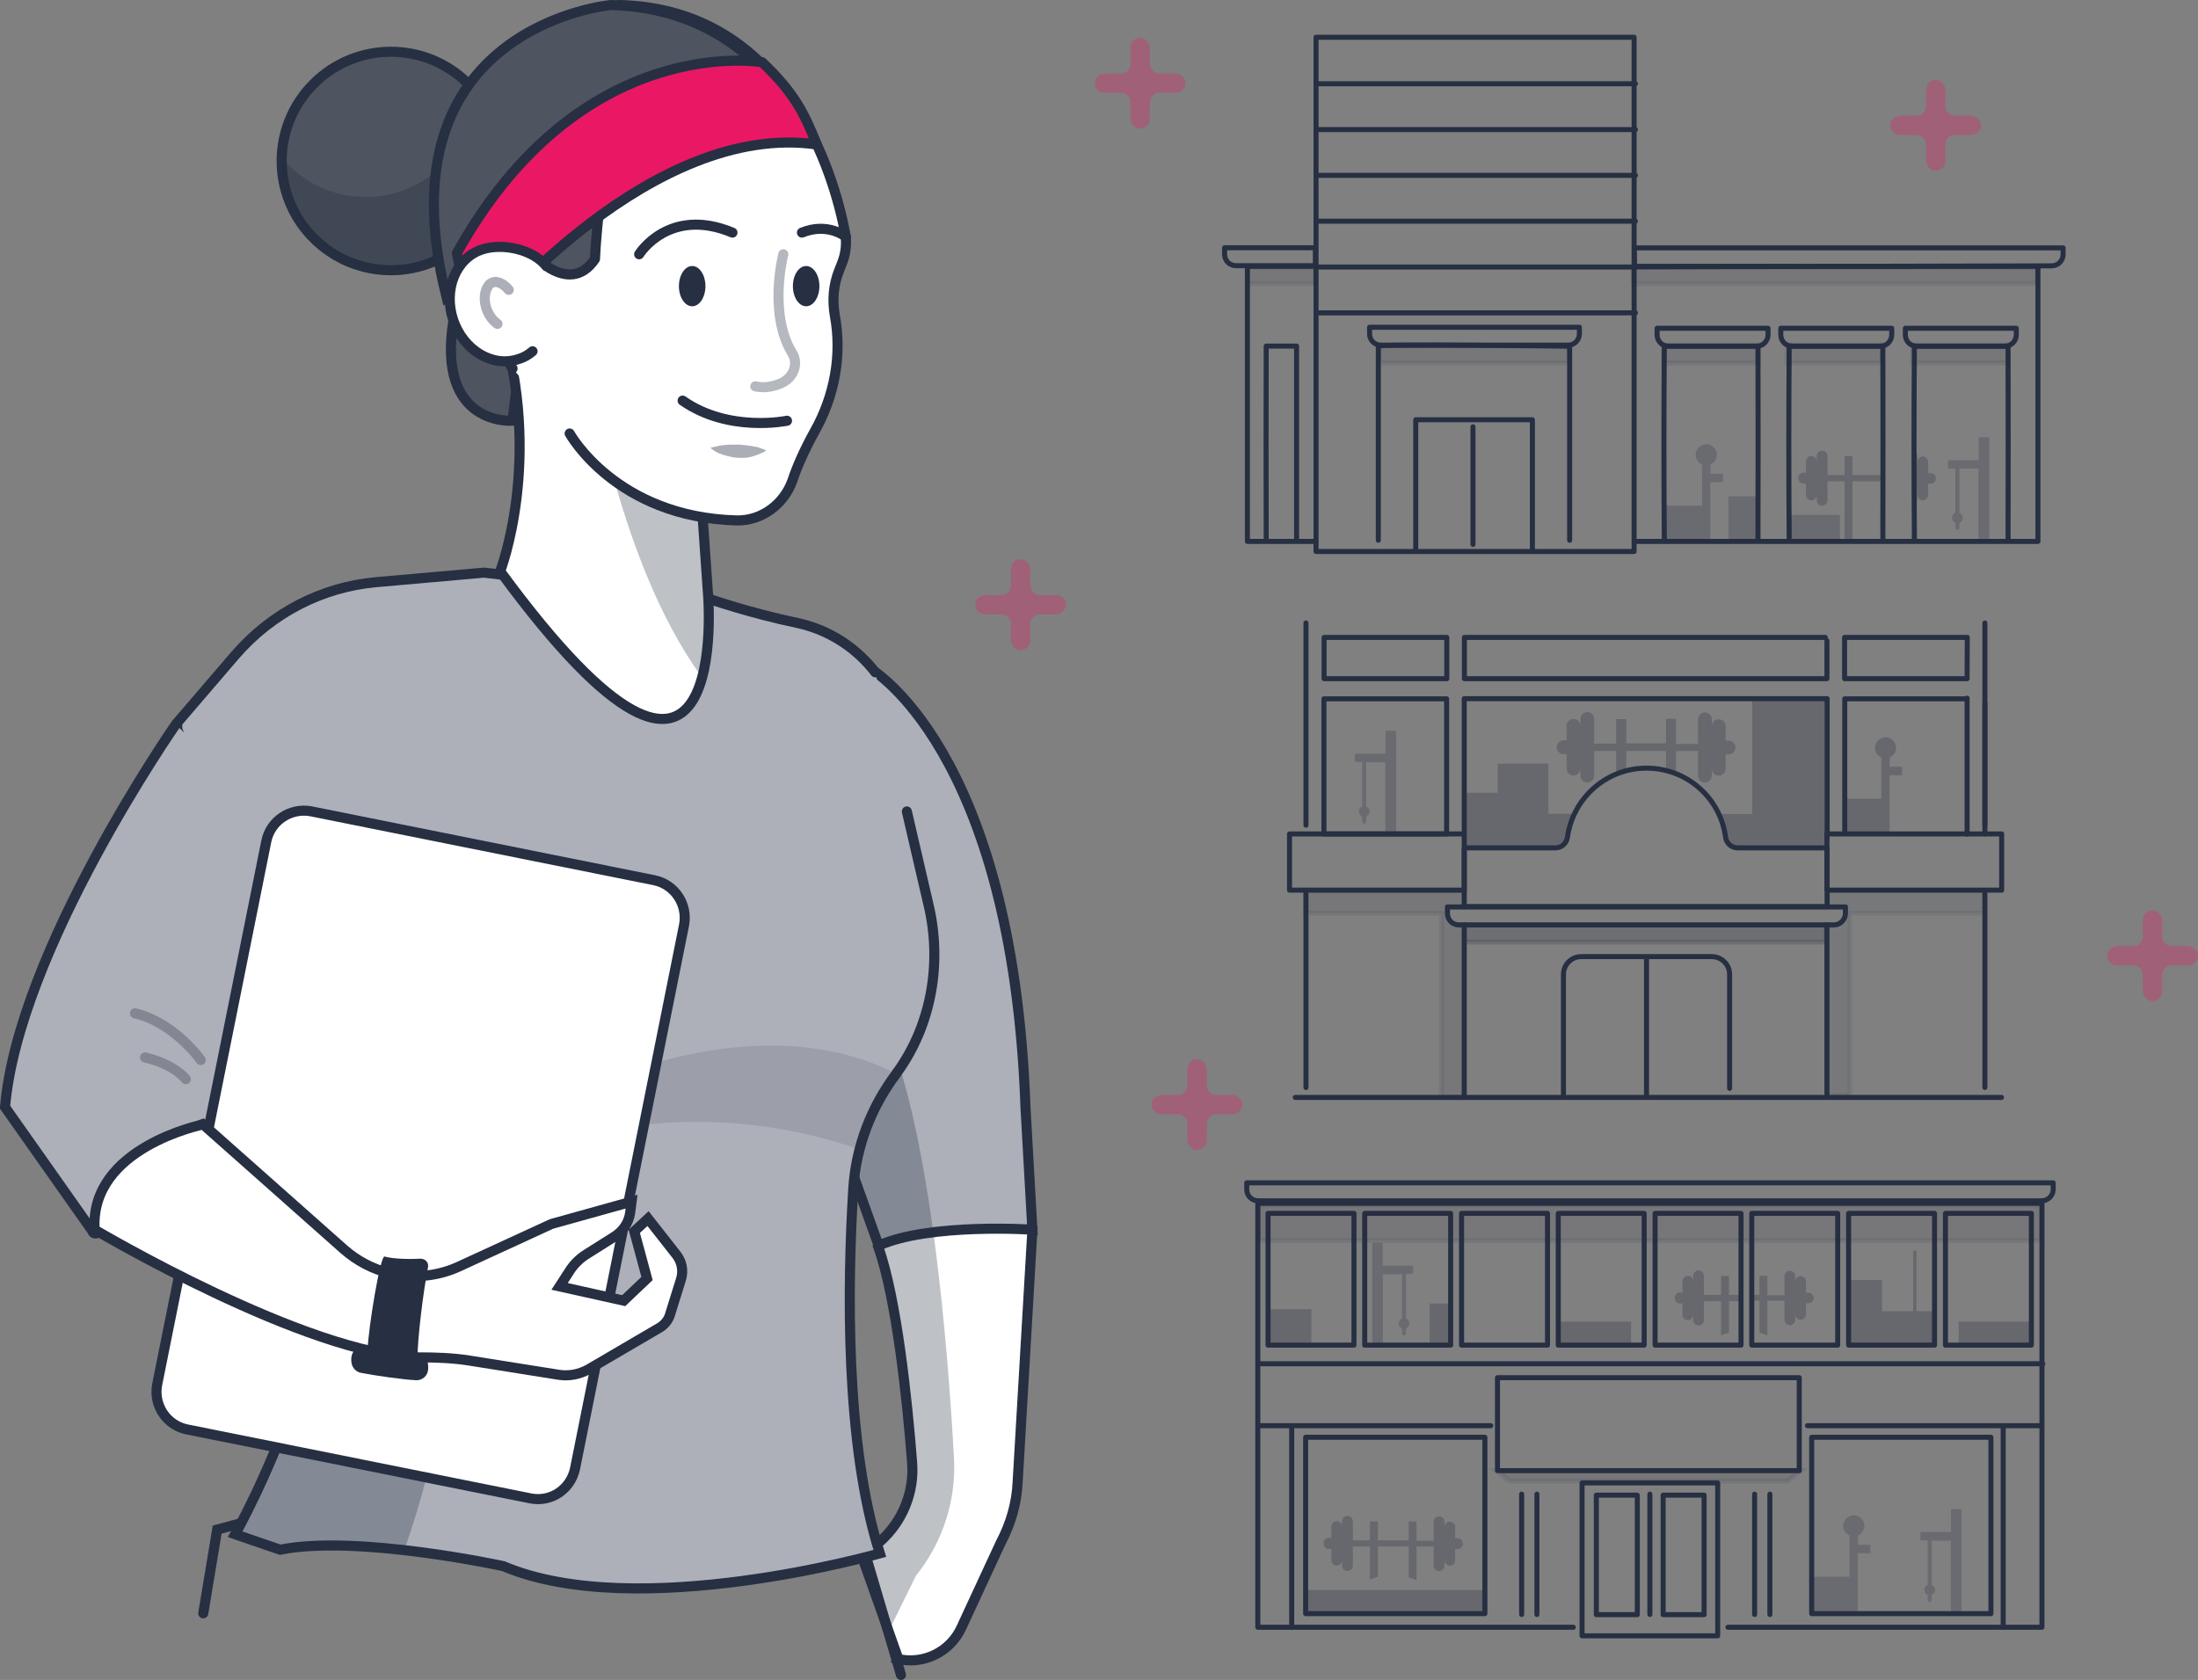 <svg xmlns="http://www.w3.org/2000/svg" xmlns:xlink="http://www.w3.org/1999/xlink" version="1.1" id="Layer_1" x="0px" y="0px" style="enable-background:new 0 0 2043.1 1356.8;" xml:space="preserve" viewBox="342.4 196.5 1309.57 1001">
<rect x="342.4" y="196.5" width="1309.57" height="1001" fill="#808080" stroke="none"/>
<style type="text/css">
	.st0{fill:#FFFFFF;stroke:#272F42;stroke-width:6;stroke-linecap:round;stroke-miterlimit:10;}
	.st1{fill:#ADB0B9;stroke:#272F42;stroke-width:6;stroke-miterlimit:10;}
	.st2{opacity:0.3;fill:#272F42;enable-background:new    ;}
	.st3{fill:none;stroke:#272F42;stroke-width:6;stroke-linecap:round;stroke-miterlimit:10;}
	.st4{fill:#ADB0B9;stroke:#272F42;stroke-width:6;stroke-linecap:round;stroke-miterlimit:10;}
	.st5{opacity:0.13;fill:#272F42;enable-background:new    ;}
	.st6{fill:#4E5460;stroke:#272F42;stroke-width:6;stroke-miterlimit:10;}
	.st7{opacity:0.33;fill:#272F42;enable-background:new    ;}
	.st8{fill:#4E5460;stroke:#272F42;stroke-width:6;stroke-linejoin:round;stroke-miterlimit:10;}
	.st9{fill:#EA1864;stroke:#272F42;stroke-width:6;stroke-linejoin:round;stroke-miterlimit:10;}
	
		.st10{opacity:0.38;fill:#FFFFFF;stroke:#272F42;stroke-width:6;stroke-linecap:round;stroke-miterlimit:10;enable-background:new    ;}
	.st11{fill:none;stroke:#272F42;stroke-width:6;stroke-linecap:round;stroke-linejoin:round;stroke-miterlimit:10;}
	.st12{fill:#272F42;}
	
		.st13{opacity:0.34;fill:#FFFFFF;stroke:#272F42;stroke-width:6;stroke-linecap:round;stroke-miterlimit:10;enable-background:new    ;}
	.st14{opacity:0.39;fill:#272F42;enable-background:new    ;}
	
		.st15{opacity:0.32;fill:none;stroke:#272F42;stroke-width:6;stroke-linecap:round;stroke-miterlimit:10;enable-background:new    ;}
	.st16{opacity:0.3;fill:#EA1864;enable-background:new    ;}
	.st17{fill:none;stroke:#272F42;stroke-width:3;stroke-linecap:round;stroke-linejoin:round;stroke-miterlimit:10;}
	.st18{opacity:0.1;fill:#282F42;stroke:#272F42;stroke-width:3;stroke-miterlimit:10;enable-background:new    ;}
	.st19{opacity:0.2;fill:#282F42;stroke:#272F42;stroke-width:3;stroke-miterlimit:10;enable-background:new    ;}
	.st20{opacity:9.000000e-02;fill:#282F42;stroke:#272F42;stroke-width:3;stroke-miterlimit:10;enable-background:new    ;}
	.st21{opacity:0.25;fill:#282F42;enable-background:new    ;}
	.st22{opacity:0.3;fill:#282F42;enable-background:new    ;}
	.st23{opacity:0.3;}
	.st24{fill:#282F42;}
</style>
<g>
	<path class="st0" d="M957.5,929.5l-8.8,150.3c-0.6,12.6-4.1,24.6-10.1,36l-23.4,50.5c-6.6,14.5-22.7,22.4-38.2,18.6l0.3-0.9   l-21.2-59.7l10.1-8.8c13.9-12,21.2-30,19.6-48c-2.8-36.3-9.2-97.6-20.2-128.2l23.1-31L957.5,929.5z"/>
	<path class="st1" d="M860.2,594.4c0,0,85.6,47.4,93.2,262.2l4.1,72.6c0,0-61.3-4.1-91.6,9.5l-26.5-73.9l16.4-165.2L860.2,594.4z"/>
	<path class="st2" d="M866.3,1115.5l-10.1,8.8l15.8,43.9l16.1-32.8c15.8-19.6,24-44.5,22.7-69.8c-3.5-63.8-13.3-188.9-39.2-252.7   l-27.5,6l-4.7,46.4l26.5,73.9c11.1,30.6,17.4,91.9,20.2,128.2C887.4,1085.5,880.1,1103.2,866.3,1115.5z"/>
	<polyline class="st3" points="879.2,1194.5 856.1,1116.2 737.7,1094.7 521,1094.7 471.8,1107.9 463.5,1157.8  "/>
	<path class="st4" d="M882.7,680l12.9,55.6c8.2,34.4,1.9,71.4-18.6,99.8c-0.3,0.3-0.6,0.6-0.6,0.9c-14.8,19.6-24,43.3-25.6,68.2   c-3.5,56.9-5.1,152.2,15.8,217.6c0,0-144.7,41.4-224.3,7.6c0,0-87.2-19-133-9.8l-26.8-9.2c0,0,77.7-136.1,60.6-262.5l-95.1-217   v-4.1l34.4-40.1c21.8-25.3,51.8-40.7,84-43.6l64.4-5.7l134.6,15.8c0,0,23.4,8.2,52.1,14.2c19,4.1,35.1,14.8,46.4,29.4"/>
	<path class="st5" d="M693.8,844.2c-6.3,2.8-9.5,9.8-7.3,16.4l0.3,0.9c2.2,6.3,8.8,10.1,15.2,8.8c66.3-12.9,121.6,0.3,152.6,11.1   c4.1-16.1,11.7-31.6,21.8-44.9c0,0,0,0,0-0.3C805.9,800.6,722.9,830.9,693.8,844.2z"/>
	<path class="st2" d="M569,776.9c-15.2-29.7-27.5-49.9-37-63.2c-12-16.7-36.3-14.5-45.8,3.8l0,0l57.2,130.8   c17.4,126-60.6,262.5-60.6,262.5l26.8,9.2c20.2-4.1,48.3-2.5,73.6,0.3C614.2,1032.8,633.8,903,569,776.9z"/>
	<path class="st4" d="M447.1,628.2c0,0-93.8,134.6-101.7,228l52.1,73.9c0.3,1.3,1.6,1.6,2.5,1.3c10.7-4.4,51.2-50.9,67.6-62.9   c0,0,25.6-93.2,32.5-99.8l60.3-31.3"/>
	
		<ellipse transform="matrix(0.707 -0.707 0.707 0.707 -38.227 492.511)" class="st6" cx="575.4" cy="292.4" rx="65.1" ry="65.1"/>
	<path class="st7" d="M625.3,250.4c-0.9,35.4-29.7,63.5-65.1,63.5c-20.2,0-37.9-9.2-49.9-23.4c0,0.6,0,0.9,0,1.6   c0,36,29.1,65.1,65.1,65.1s65.1-28.7,65.1-64.7C640.4,276.3,634.7,261.8,625.3,250.4z"/>
	<path class="st6" d="M647.7,447.2c0,0-45.5,3.5-35.1-60l43.9-9.5L647.7,447.2z"/>
	<path class="st0" d="M640.4,536.9c0,0,25.9-66.6,0.3-149.4l72.6,50.5l46.4,47.4l4.4,63.2C764.2,548.9,780.3,727.7,640.4,536.9z"/>
	<path class="st2" d="M764.2,548.9l-4.4-63.2l-46.4-47.4l-4.1-2.8l-13.6-9.5c0,0,16.1,105.5,63.5,172.1c1.3-2.2,2.5-4.4,3.5-6.6   C766.1,571,764.2,548.9,764.2,548.9z"/>
	<path class="st0" d="M681.8,454.8c0,0,27.5,49.9,99.5,51.8c14.8,0.3,28.1-9.5,33.2-23.7c2.8-8.5,7.3-18.6,13.3-29.4   c11.7-20.8,16.4-45.2,12-68.9l0,0c-1.6-9.2-0.9-18.3,2.5-26.8l1.6-4.1c2.5-6,3.2-12.6,1.9-19c-6.3-32.8-34.1-132.7-134.2-135.2   c0,0-135.2,12-93.2,170.2l29.4,46.4"/>
	<path class="st6" d="M821.1,270.6c-20.5-35.4-55.3-69.5-114.7-71.1c0,0-138.3,12.3-98.2,173.1C651.8,325,724.8,266.5,821.1,270.6z"/>
	<path class="st8" d="M656.2,344.5c0,0,24.6,30.3,40.7,6.3c0,0,2.2-55.3,13.6-68.2"/>
	<path class="st9" d="M829,282.6c-7.6-19.3-13.9-31.3-32.5-49c-0.3,0-108-19-181.9,113.7c0.9,5.1,2.2,10.4,3.8,16.1l15.2,23.1l0,0   C633.5,386.2,730.8,268.4,829,282.6z"/>
	<path class="st0" d="M659.7,405.8c-2.5,2.2-5.4,3.8-8.5,4.7c-15.5,5.1-32.8-5.4-38.8-23.4s1.6-37,17.4-42   c11.7-3.8,30-0.3,38.2,10.1"/>
	<path class="st10" d="M645.5,369.2c-2.2-2.8-5.4-4.7-7.9-4.7c-0.6,0-0.9,0-1.6,0.3c-2.2,0.6-3.2,2.8-3.8,4.1   c-1.3,3.2-1.3,7.3,0,11.4c1.3,3.8,3.8,7.3,6.6,9.2"/>
	<path class="st11" d="M723.2,348c0,0,17.7-28.7,55.6-12.9"/>
	<path class="st11" d="M846.4,337.6c0,0-10.7-8.8-26.2-2.5"/>
	<ellipse class="st12" cx="754.8" cy="367" rx="7.9" ry="12"/>
	<ellipse class="st12" cx="822.7" cy="367" rx="7.9" ry="12"/>
	<path class="st13" d="M809.1,348c0,0-9.2,35.4,5.4,59.1c3.8,6.3,0.6,14.5-6.6,17.7c-4.4,1.9-9.8,3.2-15.5,1.9"/>
	<path class="st0" d="M811.3,447.2c0,0-34.7,7.3-62.2-12"/>
	<path class="st14" d="M799,464.9c0,0-1.9,1.3-5.1,2.5c-1.6,0.6-3.5,1.3-5.4,1.6c-1.3,0.3-2.2,0.3-3.2,0.3h-3.2   c-4.4-0.3-8.5-1.6-11.7-2.8c-3.2-1.6-4.7-3.2-4.7-3.2s2.2-0.6,5.7-1.3c3.2-0.6,7.3-0.6,11.4-0.6l2.8,0.3c0.9,0,2.2,0.3,2.8,0.3   c1.9,0.3,3.8,0.6,5.4,0.9C796.8,463.9,799,464.9,799,464.9z"/>
	<path class="st15" d="M462,828.1c0,0-15.8-22.4-39.2-27.8"/>
	<path class="st0" d="M658.4,1089.3l-204.7-41.1c-12-2.5-19.9-14.2-17.7-26.5l65.1-324.1c2.5-12,14.2-19.9,26.5-17.7L732.3,721   c12,2.5,19.9,14.2,17.7,26.5l-65,324.1C682.4,1083.9,670.7,1091.8,658.4,1089.3z"/>
	<path class="st15" d="M453.1,839.5c0,0-6.6-8.8-24.3-12.9"/>
	<g>
		<path class="st0" d="M398.8,929.2c0,0,127,75.2,193,76.1c10.1,0,20.2,0.3,30.3,1.9l53.4,8.5c6,0.9,12-0.3,17.4-3.2l42-24.6    c3.5-1.9,6-5.1,6.9-8.8l6.3-20.2c1.6-5.1,0.6-10.4-2.5-14.5l-17.1-21.8l-8.2,7.6l7.6,28.1L714,971.5l-38.2-8.5l5.7-8.8    c2.5-4.1,6.3-7.9,10.4-10.4L709,933c4.7-3.2,7.9-7.9,8.8-13.6l0.9-6.9L671,925.8l-55,25.3c-12.9,6-27.5,7.3-41.4,4.1l0,0    c-10.1-2.5-19.3-7.3-27.2-14.2l-84-74.5C463.2,866.6,395.6,880.2,398.8,929.2z"/>
		<path class="st12" d="M591.1,1005.3c0.3-12.9,3.2-37.3,6.3-53.7c0.6-2.8-1.6-5.1-4.4-5.1c-5.7,0.3-15.8,0.3-21.5-1.3    c-2.5-0.6-9.5,41.4-10.1,55.6C572.2,1003.4,582,1005,591.1,1005.3z"/>
		<path class="st12" d="M551.7,1005.6c0,0.6,0,0.9,0,1.6c0,3.5,2.2,6.6,5.7,7.3c7.9,1.6,25.6,4.1,32.8,4.4c3.8,0.3,7.3-2.8,7.3-6.9    c0-0.6,0-0.9,0-1.6c0-3.5-2.5-6.6-6-7.3l-31.6-4.1C555.5,998.3,552,1001.5,551.7,1005.6z"/>
	</g>
</g>
<path class="st16" d="M1042.4,240.3h-9.5c-2.8,0-5.4-2.5-5.4-5.4v-9.5c0-2.8-1.9-5.7-4.7-6.3c-3.8-0.6-6.9,2.2-6.9,6v9.8  c0,2.8-2.5,5.4-5.4,5.4h-9.5c-2.8,0-5.7,1.9-6.3,4.7c-0.6,3.8,2.2,6.9,6,6.9h9.8c2.8,0,5.4,2.5,5.4,5.4v9.5c0,2.8,1.9,5.7,4.7,6.3  c3.8,0.6,6.9-2.2,6.9-6v-9.8c0-2.8,2.5-5.4,5.4-5.4h9.8c3.5,0,6.6-3.2,6-6.9C1048.1,242.2,1045.2,240.3,1042.4,240.3z"/>
<line class="st17" x1="1114.1" y1="850.4" x2="1534.9" y2="850.4"/>
<g>
	<path class="st17" d="M1525,844.6"/>
	<path class="st17" d="M1129.6,731.5"/>
	<path class="st17" d="M1120.5,728.9"/>
	<line class="st17" x1="1525" y1="615.6" x2="1525" y2="693.4"/>
	<path class="st17" d="M1430.9,578.3v22.6h-216v-24.6h215 M1525,688.2V567.7 M1120.5,728.9v115.6 M1525,728.9v115.6 M1525,728.9   v115.6 M1120.5,688.2V567.7 M1214.8,693.5v-80.7H1431v83 M1131.3,576.3h73.1v24.6h-44.5h-28.6V576.3L1131.3,576.3z M1204.3,693.4   h-73.1v-80.5h28.6h44.5V693.4z M1441.5,691.5v-78.6h15.5h57.3 M1514.4,612.5v81 M1514.4,600.9h-57.5h-15.5v-24.6h73.1L1514.4,600.9   L1514.4,600.9z"/>
	<rect x="1430.9" y="693.4" class="st17" width="104.1" height="33.5"/>
	<path class="st17" d="M1377.7,701.7c-3.7,0-6.7-2.7-7.2-6.4c-3.1-23.3-23-41.1-47.1-41.1s-43.9,18-47.1,41.1   c-0.5,3.7-3.5,6.4-7.2,6.4h-54.3v35H1431v-35H1377.7z"/>
	<path class="st18" d="M1211.5,747.6c-3.8,0-6.8-3-6.8-6.8v-3.9h10.1v-0.3V727h-94.6v13.6h81v109.9h13.6v-103L1211.5,747.6   L1211.5,747.6z"/>
	<rect x="1214.8" y="747.6" class="st19" width="215.6" height="10.2"/>
	<path class="st20" d="M1430.9,727v5.2v4.6h11v3.9c0,3.8-3,6.8-6.8,6.8h-4.2v101.9h13.6V740.6h80.4V727H1430.9L1430.9,727z"/>
	<path class="st17" d="M1372.9,845v-67.9c0-5.9-4.8-10.6-10.6-10.6h-77.8c-5.9,0-10.6,4.8-10.6,10.6v71.8"/>
	<path class="st17" d="M1435.1,747.6h-223.5c-3.8,0-6.8-3-6.8-6.8v-3.9h237.1v3.9C1441.9,744.4,1438.9,747.6,1435.1,747.6z"/>
	<line class="st17" x1="1323.4" y1="767.6" x2="1323.4" y2="849.6"/>
	<line class="st17" x1="1214.8" y1="747.6" x2="1214.8" y2="849.6"/>
	<line class="st17" x1="1430.9" y1="747.6" x2="1430.9" y2="849.6"/>
	<rect x="1110.7" y="693.4" class="st17" width="104.1" height="33.5"/>
	<path class="st21" d="M1173.5,631.9h-4.8c-0.4,0-0.8,0.4-0.8,0.8v12.9h-17.3c-0.5,0-1,0.4-1,1v3c0,0.5,0.4,1,1,1h3.4V677   c-1.2,0.5-2,1.6-2,3s0.8,2.6,2,3v3c0,0.7,0.5,1.2,1.2,1.2s1.2-0.5,1.2-1.2v-2.9c1.2-0.5,2-1.6,2-3s-0.8-2.6-2-3v-26.4h11.4v42.9   h6.4v-60.8C1174.3,632.3,1174,631.9,1173.5,631.9z"/>
	<path class="st22" d="M1274,645.9h1.8v8.6c0,2.3,1.9,4.1,4.1,4.1c2.3,0,4.1-1.9,4.1-4.1v4.1c0,2.3,1.9,4.1,4.1,4.1   c2.3,0,4.1-1.9,4.1-4.1V644h13.1v13.7c1.9-0.8,3.9-1.5,6-2V644h23.7v11.7c2,0.5,4.1,1.2,6,2V644h13.1v14.7c0,2.3,1.9,4.1,4.1,4.1   c2.3,0,4.1-1.9,4.1-4.1v-4.1c0,2.3,1.9,4.1,4.1,4.1c2.3,0,4.1-1.9,4.1-4.1V646h1.8c2.3,0,4.1-1.9,4.1-4.1c0-2.3-1.9-4.1-4.1-4.1   h-1.8v-8.6c0-2.3-1.9-4.1-4.1-4.1c-2.3,0-4.1,1.9-4.1,4.1v-4.1c0-2.3-1.9-4.1-4.1-4.1c-2.3,0-4.1,1.9-4.1,4.1v14.7H1341v-15h-6   v14.6h-23.7V625h-6v14.6h-13.1v-14.7c0-2.3-1.9-4.1-4.1-4.1c-2.3,0-4.1,1.9-4.1,4.1v4.1c0-2.3-1.9-4.1-4.1-4.1   c-2.3,0-4.1,1.9-4.1,4.1v8.6h-1.8c-2.3,0-4.1,1.9-4.1,4.1C1269.9,644,1271.7,645.9,1274,645.9z"/>
	<path class="st22" d="M1276.3,695.3c0.7-4.9,2-9.5,4.1-13.9h-15.5v-29.9h-30.1v17.4h-20v28.4v3.7h57.5   C1274.4,699.8,1275.9,697.8,1276.3,695.3z"/>
	<g class="st23">
		<path class="st24" d="M1430.5,612.9h-44.1v68.6h-20c2,4.4,3.4,9,4.1,13.9c0.3,2.4,1.8,4.5,3.8,5.6h56.1L1430.5,612.9L1430.5,612.9    L1430.5,612.9z"/>
		<path class="st24" d="M1468.3,653.4v-5.6c2.2-1,3.8-3.1,3.8-5.7c0-3.4-2.9-6.3-6.3-6.3s-6.3,2.9-6.3,6.3c0,2.6,1.5,4.8,3.8,5.7    v24.6h-21.9v21h26.8l0,0v-17.7v-3.4v-13.9h7.5v-5C1475.8,653.4,1468.3,653.4,1468.3,653.4z"/>
	</g>
</g>
<path class="st17" d="M1558.9,912H1092c-3.8,0-6.8-3-6.8-6.8v-3.9h480.5v3.9C1565.7,908.8,1562.7,912,1558.9,912z"/>
<rect x="1126.5" y="218.7" class="st17" width="189.5" height="306.4"/>
<path class="st17" d="M1163.6,518.4V402.8c-1.6-1.6,114,0,114,0v115.6"/>
<polyline class="st17" points="1185.9,524.6 1185.9,446.6 1255.4,446.6 1255.4,524.6 "/>
<path class="st17" d="M1114.9,518.2c0-37.5,0-77.9,0-115.5h-18.1c-0.1,37.5-0.1,78,0,115.5"/>
<path class="st17" d="M1389.8,518.2c0.1-37.5,0.1-77.9,0-115.5H1334c-0.3,37.5-0.3,78,0,115.5"/>
<path class="st17" d="M1464.2,518.2c0.1-37.5,0.1-77.9,0-115.5h-55.8c-0.3,37.5-0.3,78,0,115.5"/>
<path class="st17" d="M1538.8,518.2c0.1-37.5,0.1-77.9,0-115.5H1483c-0.3,37.5-0.3,78,0,115.5"/>
<line class="st17" x1="1127" y1="382.9" x2="1316.8" y2="382.9"/>
<line class="st17" x1="1127" y1="355.6" x2="1316.8" y2="355.6"/>
<path class="st17" d="M1316.8,355.6"/>
<path class="st17" d="M1127,355.6"/>
<line class="st17" x1="1127" y1="328.3" x2="1316.8" y2="328.3"/>
<path class="st17" d="M1316.8,328.3"/>
<path class="st17" d="M1127,328.3"/>
<line class="st17" x1="1127" y1="301" x2="1316.8" y2="301"/>
<line class="st17" x1="1127" y1="273.7" x2="1316.8" y2="273.7"/>
<path class="st17" d="M1316.8,273.7"/>
<path class="st17" d="M1127,273.7"/>
<line class="st17" x1="1127" y1="246.4" x2="1316.8" y2="246.4"/>
<polyline class="st17" points="1316,355.2 1556.6,355.2 1556.6,519.1 1316,519.1 "/>
<line class="st17" x1="1092.8" y1="1009.1" x2="1559.5" y2="1009.1"/>
<line class="st17" x1="1092.8" y1="1046" x2="1230.6" y2="1046"/>
<line class="st17" x1="1419.3" y1="1046" x2="1557.2" y2="1046"/>
<polyline class="st17" points="1126.3,519.1 1085.6,519.1 1085.6,355.2 1126.3,355.2 "/>
<line class="st17" x1="1220" y1="450.8" x2="1220" y2="520.9"/>
<path class="st17" d="M1126,344.1h-54v3.9c0,3.8,3,6.8,6.8,6.8h47.3v-10.7H1126z"/>
<path class="st17" d="M1316.1,344.1c-0.1,3.6,0.3,7.8,0.1,11.4l248.6-0.6c3.8,0,6.8-3.1,6.8-6.8v-3.9h-255.5V344.1z"/>
<rect x="1085.8" y="355.8" class="st18" width="40.1" height="9.7"/>
<rect x="1315.4" y="355.8" class="st18" width="240.7" height="9.7"/>
<path class="st17" d="M1281.1,1166.1"/>
<path class="st17" d="M1367.8,1166.1"/>
<polyline class="st17" points="1279.8,1166.1 1091.8,1166.1 1091.8,913.5 1559,913.5 1559,1166.1 1371.9,1166.1 "/>
<rect x="1097.9" y="919.5" class="st17" width="51.2" height="78.5"/>
<rect x="1155.5" y="919.5" class="st17" width="51.2" height="78.5"/>
<rect x="1120.3" y="1052.9" class="st17" width="106.8" height="105.1"/>
<rect x="1421.8" y="1052.9" class="st17" width="106.8" height="105.1"/>
<rect x="1213.2" y="919.5" class="st17" width="51.2" height="78.5"/>
<rect x="1270.8" y="919.5" class="st17" width="51.2" height="78.5"/>
<rect x="1328.5" y="919.5" class="st17" width="51.2" height="78.5"/>
<rect x="1386.1" y="919.5" class="st17" width="51.2" height="78.5"/>
<rect x="1443.8" y="919.5" class="st17" width="51.2" height="78.5"/>
<rect x="1501.5" y="919.5" class="st17" width="51.2" height="78.5"/>
<rect x="1092.4" y="914.6" class="st18" width="466.5" height="21.1"/>
<polygon class="st18" points="1407.6,1079 1241.8,1079 1233.9,1072.8 1415.2,1072.8 "/>
<rect x="1234.6" y="1017.4" class="st17" width="179.8" height="55.4"/>
<rect x="1285" y="1080.1" class="st17" width="80.8" height="91.1"/>
<line class="st17" x1="1325.4" y1="1086.8" x2="1325.4" y2="1158.5"/>
<line class="st17" x1="1249" y1="1086.8" x2="1249" y2="1158.5"/>
<line class="st17" x1="1258.1" y1="1086.8" x2="1258.1" y2="1158.5"/>
<line class="st17" x1="1387.8" y1="1086.8" x2="1387.8" y2="1158.5"/>
<line class="st17" x1="1396.9" y1="1086.8" x2="1396.9" y2="1158.5"/>
<rect x="1293.5" y="1087.4" class="st17" width="24.4" height="71.2"/>
<rect x="1333.3" y="1087.4" class="st17" width="24.4" height="71.2"/>
<line class="st17" x1="1112" y1="1166.1" x2="1112" y2="1047.2"/>
<line class="st17" x1="1535.9" y1="1166.1" x2="1535.9" y2="1047.2"/>
<path class="st21" d="M1526.9,457h-4.8c-0.4,0-0.8,0.4-0.8,0.8v12.9H1504c-0.5,0-1,0.4-1,1v3c0,0.5,0.4,1,1,1h3.4V502  c-1.2,0.5-2,1.6-2,3s0.8,2.6,2,3v3c0,0.7,0.5,1.2,1.2,1.2s1.2-0.5,1.2-1.2v-2.9c1.2-0.5,2-1.6,2-3s-0.8-2.6-2-3v-26.4h11.4v42.9h6.4  v-60.8C1527.7,457.4,1527.4,457,1526.9,457z"/>
<path class="st21" d="M1510.4,1095.7h-4.8c-0.4,0-0.8,0.4-0.8,0.8v12.9h-17.3c-0.5,0-1,0.4-1,1v3c0,0.5,0.4,1,1,1h3.4v26.4  c-1.2,0.5-2,1.6-2,3s0.8,2.6,2,3v3c0,0.7,0.5,1.2,1.2,1.2s1.2-0.5,1.2-1.2v-2.9c1.2-0.5,2-1.6,2-3s-0.8-2.6-2-3v-26.4h11.4v42.9h6.4  v-60.8C1511.2,1096.1,1510.9,1095.7,1510.4,1095.7z"/>
<path class="st22" d="M1134.2,1119.5h1.4v6.7c0,1.8,1.5,3.2,3.2,3.2c1.8,0,3.2-1.5,3.2-3.2v3.2c0,1.8,1.5,3.2,3.2,3.2  c1.8,0,3.2-1.5,3.2-3.2V1118h10.2v19.7c1.5-0.6,3.1-1.2,4.7-1.6V1118h18.4v18.4c1.6,0.4,3.2,1,4.7,1.6v-20h10.2v11.4  c0,1.8,1.5,3.2,3.2,3.2c1.8,0,3.2-1.5,3.2-3.2v-3.2c0,1.8,1.5,3.2,3.2,3.2c1.8,0,3.2-1.5,3.2-3.2v-6.7h1.4c1.8,0,3.2-1.5,3.2-3.2  c0-1.8-1.5-3.2-3.2-3.2h-1.4v-6.7c0-1.8-1.5-3.2-3.2-3.2c-1.8,0-3.2,1.5-3.2,3.2v-3.2c0-1.8-1.5-3.2-3.2-3.2c-1.8,0-3.2,1.5-3.2,3.2  v11.4h-10.2V1103h-4.7v11.3h-18.4V1103h-4.7v11.3h-10.2v-11.4c0-1.8-1.5-3.2-3.2-3.2c-1.8,0-3.2,1.5-3.2,3.2v3.2  c0-1.8-1.5-3.2-3.2-3.2c-1.8,0-3.2,1.5-3.2,3.2v6.7h-1.4c-1.8,0-3.2,1.5-3.2,3.2C1131.1,1118,1132.4,1119.5,1134.2,1119.5z"/>
<path class="st21" d="M1449.4,1117v-5.6c2.2-1,3.8-3.1,3.8-5.7c0-3.4-2.9-6.3-6.3-6.3s-6.3,2.9-6.3,6.3c0,2.6,1.5,4.8,3.8,5.7v24.6  h-21.9v21h26.8l0,0v-17.7v-3.4V1122h7.5v-5C1456.9,1117,1449.4,1117,1449.4,1117z"/>
<rect x="1098.1" y="976.6" class="st22" width="25.6" height="21.1"/>
<rect x="1194.2" y="973.2" class="st22" width="13.1" height="23.9"/>
<rect x="1271" y="984" class="st22" width="43.2" height="13.1"/>
<rect x="1509.4" y="984" class="st22" width="43.2" height="13.1"/>
<path class="st22" d="M1379.2,968.1h-6.7v-11.3h-4.7v11.3h-10.2v-11.4c0-1.8-1.5-3.2-3.2-3.2c-1.8,0-3.2,1.5-3.2,3.2v3.2  c0-1.8-1.5-3.2-3.2-3.2c-1.8,0-3.2,1.5-3.2,3.2v6.7h-1.4c-1.8,0-3.2,1.5-3.2,3.2c0,1.9,1.4,3.4,3.2,3.4h1.4v6.7  c0,1.8,1.5,3.2,3.2,3.2c1.8,0,3.2-1.5,3.2-3.2v3.2c0,1.8,1.5,3.2,3.2,3.2c1.8,0,3.2-1.5,3.2-3.2v-11.3h10.2v20.4  c1.5-0.6,3.1-1.2,4.7-1.6v-18.8h6.6C1378.7,970.4,1378.7,969.1,1379.2,968.1z"/>
<path class="st22" d="M1419.8,966.8h-1.4v-6.7c0-1.8-1.5-3.2-3.2-3.2c-1.8,0-3.2,1.5-3.2,3.2v-3.2c0-1.8-1.5-3.2-3.2-3.2  c-1.8,0-3.2,1.5-3.2,3.2v11.4h-10.2v-11.6h-4.7V968h-4.2c0.5,1.1,0.5,2.4,0.1,3.5h4.1v19.1c1.6,0.4,3.2,1,4.7,1.6v-20.7h10.2v11.4  c0,1.8,1.5,3.2,3.2,3.2c1.8,0,3.2-1.5,3.2-3.2v-3.2c0,1.8,1.5,3.2,3.2,3.2c1.8,0,3.2-1.5,3.2-3.2V973h1.4c1.8,0,3.2-1.5,3.2-3.2  C1422.9,968.2,1421.5,966.8,1419.8,966.8z"/>
<rect x="1120.8" y="1143.9" class="st22" width="106.2" height="13.7"/>
<polygon class="st22" points="1484.2,977.8 1484.2,941.7 1482.3,941.7 1482.3,977.8 1463.7,977.8 1463.7,959.2 1444,959.2   1444,997.9 1459.9,997.9 1459.9,998.2 1494.8,998.2 1494.8,977.8 "/>
<path class="st21" d="M1160,937.8v60.8l0,0h6.3l0,0v-42.8l0,0h11.4l0,0v26.4l0,0c-1.2,0.4-2,1.6-2,3s0.8,2.4,2,3l0,0v2.7  c0,0.7,0.5,1.3,1.2,1.3s1.2-0.5,1.2-1.2v-3l0,0c1.2-0.4,2-1.6,2-3s-0.8-2.4-2-3l0,0v-26.4l0,0h3.3c0.5,0,1-0.4,1-1v-2.9  c0-0.5-0.4-1-1-1h-17.2l0,0v-12.9c0-0.5-0.4-0.8-0.8-0.8h-4.7C1160.3,937,1160,937.4,1160,937.8z"/>
<path class="st21" d="M1361.5,478.8v-5.6c2.2-1,3.8-3.1,3.8-5.7c0-3.4-2.9-6.3-6.3-6.3s-6.3,2.9-6.3,6.3c0,2.6,1.5,4.8,3.8,5.7v24.6  h-21.9v21h26.8l0,0v-17.7v-3.4v-13.9h7.5v-5C1369,478.8,1361.5,478.8,1361.5,478.8z"/>
<rect x="1372.2" y="492.2" class="st21" width="17.1" height="26.5"/>
<path class="st22" d="M1463.9,479.6h-17.8v-11.3h-4.7v11.3h-10.2v-11.4c0-1.8-1.5-3.2-3.2-3.2c-1.8,0-3.2,1.5-3.2,3.2v3.2  c0-1.8-1.5-3.2-3.2-3.2c-1.8,0-3.2,1.5-3.2,3.2v6.7h-1.4c-1.8,0-3.2,1.5-3.2,3.2c0,1.9,1.4,3.4,3.2,3.4h1.4v6.7  c0,1.8,1.5,3.2,3.2,3.2c1.8,0,3.2-1.5,3.2-3.2v3.2c0,1.8,1.5,3.2,3.2,3.2c1.8,0,3.2-1.5,3.2-3.2v-11.3h10.2V519  c1.5-0.6,3.1,0.3,4.7-0.2v-35.5h17.7C1463.8,482,1463.8,480.8,1463.9,479.6z"/>
<path class="st22" d="M1492.6,478.4h-1.4v-6.7c0-1.8-1.5-3.2-3.2-3.2c-1.8,0-3.2,1.5-3.2,3.2v-3.2c0-1.1-0.6-2.1-1.4-2.6  c-0.1,3-0.5,6-0.7,9c-0.3,4.3-0.5,8.6-0.6,13c-0.1,3.3,0,6.6,0.1,9.8c1.5-0.3,2.6-1.6,2.6-3.1v-3.2c0,1.8,1.5,3.2,3.2,3.2  c1.8,0,3.2-1.5,3.2-3.2v-6.7h1.4c1.8,0,3.2-1.5,3.2-3.2C1495.8,479.7,1494.3,478.4,1492.6,478.4z"/>
<rect x="1408.3" y="503.3" class="st21" width="30.3" height="15.4"/>
<path class="st17" d="M1389,402.8h-52.5c-3.8,0-6.8-3-6.8-6.8v-3.9h66.1v3.9C1395.8,399.7,1392.8,402.8,1389,402.8z"/>
<path class="st17" d="M1276.6,402.2h-111.4c-3.8,0-6.8-3-6.8-6.8v-3.9h125v3.9C1283.4,399.1,1280.4,402.2,1276.6,402.2z"/>
<path class="st17" d="M1462.7,402.8h-52.5c-3.8,0-6.8-3-6.8-6.8v-3.9h66.1v3.9C1469.5,399.7,1466.5,402.8,1462.7,402.8z"/>
<path class="st17" d="M1536.9,402.8h-52.5c-3.8,0-6.8-3-6.8-6.8v-3.9h66.1v3.9C1543.7,399.7,1540.7,402.8,1536.9,402.8z"/>
<rect x="1164" y="402" class="st18" width="113.2" height="10.8"/>
<rect x="1333.5" y="402" class="st18" width="56.6" height="10.8"/>
<rect x="1407.2" y="402" class="st18" width="56.6" height="10.8"/>
<rect x="1482" y="402" class="st18" width="56.6" height="10.8"/>
<path class="st16" d="M1516.4,265.4h-9.5c-2.8,0-5.4-2.5-5.4-5.4v-9.5c0-2.8-1.9-5.7-4.7-6.3c-3.8-0.6-6.9,2.2-6.9,6v9.8  c0,2.8-2.5,5.4-5.4,5.4h-9.5c-2.8,0-5.7,1.9-6.3,4.7c-0.6,3.8,2.2,6.9,6,6.9h9.8c2.8,0,5.4,2.5,5.4,5.4v9.5c0,2.8,1.9,5.7,4.7,6.3  c3.8,0.6,6.9-2.2,6.9-6v-9.8c0-2.8,2.5-5.4,5.4-5.4h9.8c3.5,0,6.6-3.2,6-6.9C1522,267.3,1519.2,265.4,1516.4,265.4z"/>
<path class="st16" d="M971.2,551h-9.5c-2.8,0-5.4-2.5-5.4-5.4v-9.5c0-2.8-1.9-5.7-4.7-6.3c-3.8-0.6-6.9,2.2-6.9,6v9.8  c0,2.8-2.5,5.4-5.4,5.4h-9.5c-2.8,0-5.7,1.9-6.3,4.7c-0.6,3.8,2.2,6.9,6,6.9h9.8c2.8,0,5.4,2.5,5.4,5.4v9.5c0,2.8,1.9,5.7,4.7,6.3  c3.8,0.6,6.9-2.2,6.9-6V568c0-2.8,2.5-5.4,5.4-5.4h9.8c3.5,0,6.6-3.2,6-6.9C976.9,552.9,974,551,971.2,551z"/>
<path class="st16" d="M1076.3,848.9h-9.5c-2.8,0-5.4-2.5-5.4-5.4V834c0-2.8-1.9-5.7-4.7-6.3c-3.8-0.6-6.9,2.2-6.9,6v9.8  c0,2.8-2.5,5.4-5.4,5.4h-9.5c-2.8,0-5.7,1.9-6.3,4.7c-0.6,3.8,2.2,6.9,6,6.9h9.8c2.8,0,5.4,2.5,5.4,5.4v9.5c0,2.8,1.9,5.7,4.7,6.3  c3.8,0.6,6.9-2.2,6.9-6v-9.8c0-2.8,2.5-5.4,5.4-5.4h9.8c3.5,0,6.6-3.2,6-6.9C1082,850.8,1079.2,848.9,1076.3,848.9z"/>
<path class="st16" d="M1645.6,760.2h-9.5c-2.8,0-5.4-2.5-5.4-5.4v-9.5c0-2.8-1.9-5.7-4.7-6.3c-3.8-0.6-6.9,2.2-6.9,6v9.8  c0,2.8-2.5,5.4-5.4,5.4h-9.5c-2.8,0-5.7,1.9-6.3,4.7c-0.6,3.8,2.2,6.9,6,6.9h9.8c2.8,0,5.4,2.5,5.4,5.4v9.5c0,2.8,1.9,5.7,4.7,6.3  c3.8,0.6,6.9-2.2,6.9-6v-9.8c0-2.8,2.5-5.4,5.4-5.4h9.8c3.5,0,6.6-3.2,6-6.9C1651.3,762.1,1648.4,760.2,1645.6,760.2z"/>
</svg>